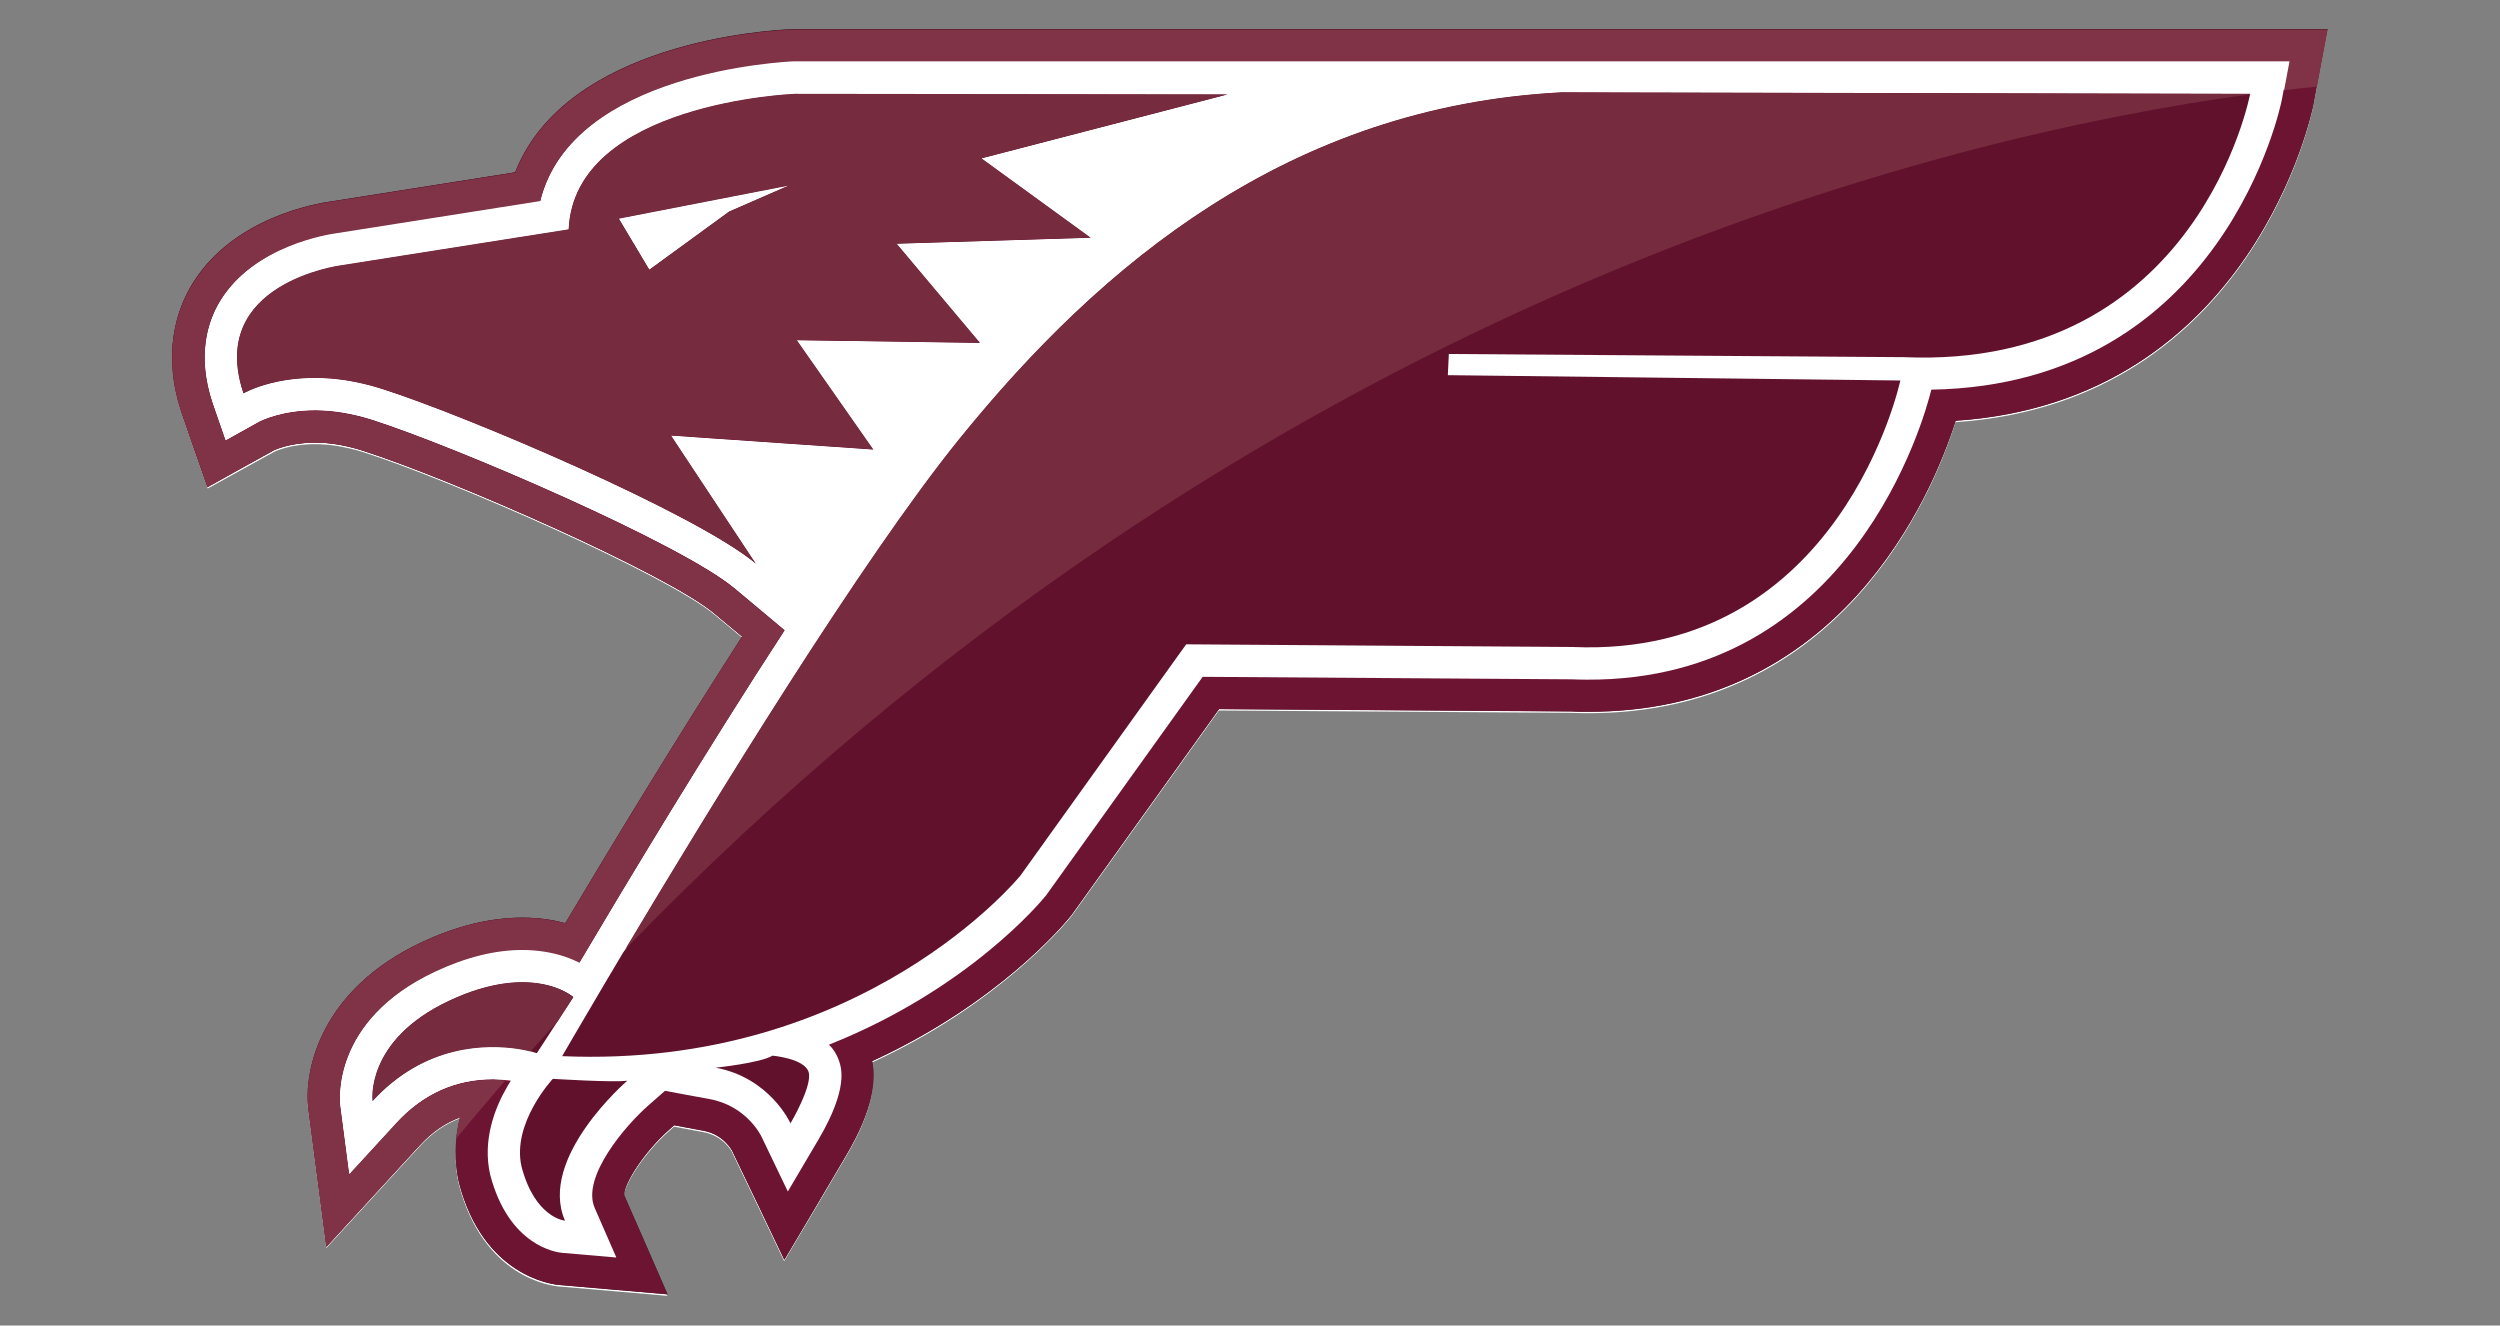 <svg xmlns="http://www.w3.org/2000/svg" id="Calque_1" viewBox="0 0 150 79.53"><rect x="0" y="0" width="150" height="79.53" fill="#808080" stroke="none"/><defs><style>.cls-1{fill:#61112c;}.cls-1,.cls-2,.cls-3,.cls-4,.cls-5,.cls-6{stroke-width:0px;}.cls-2{fill:#762b3f;}.cls-3{fill:#1e1d1b;}.cls-4{fill:#6d1433;}.cls-5{fill:#803246;}.cls-6{fill:#fff;}</style></defs><path class="cls-6" d="m137.33,1.86H47.63s-.08,0-.08,0h-.05c-1.17.05-9.39.54-14.06,4.93-1.07,1-1.95,2.21-2.52,3.66l-11,1.74c-.78.1-4.19.68-6.75,3-.59.53-1.13,1.15-1.58,1.88-.12.19-.24.4-.36.63,0,0,0,0,0,0-.11.22-.22.46-.32.71,0,.01,0,.02-.01.03-.1.25-.18.51-.26.79,0,.02,0,.03-.01.05-.08.28-.14.57-.19.88,0,.01,0,.02,0,.03,0,0,0,.01,0,.02-.01.08-.02.16-.03.24-.01.09-.02.18-.03.27,0,.09-.01.19-.02.28,0,.08-.01.16-.01.25,0,.1,0,.2,0,.31,0,.08,0,.17,0,.25,0,.1.01.2.02.31,0,.09,0,.18.02.27,0,.1.02.2.04.3.01.1.02.2.04.3.01.08.03.16.04.24.02.13.04.26.07.39,0,.02,0,.04.01.06.09.41.2.83.35,1.27l.76,2.19.76,2.17h0s0,0,0,0l.62-.34,1.39-.77,1.29-.71.71-.39s.93-.46,2.45-.45c0,0,0,0,0,0,.22,0,.44.01.66.03.07,0,.13.02.2.02.15.02.31.03.46.06.17.03.34.06.51.1.08.02.16.03.25.05.25.06.51.13.77.21,5.34,1.71,18.27,7.39,21.1,9.76l1.68,1.4c-3.91,6.07-7.77,12.44-10.61,17.2,0,0-.01,0-.02,0-.16-.04-.33-.08-.5-.12-.06-.01-.13-.02-.2-.04-.09-.02-.19-.04-.28-.05-.02,0-.05,0-.07,0-.16-.02-.33-.04-.5-.06-.07,0-.14-.02-.21-.02-.25-.02-.5-.03-.76-.03-1.93-.01-3.99.49-6.11,1.49-.34.16-.66.33-.97.5-.09.05-.18.1-.27.15-.22.13-.43.26-.63.39-.09.06-.17.11-.26.17-.21.15-.42.3-.62.45-.05.04-.11.08-.16.12-.24.19-.47.39-.68.59-.05.05-.1.1-.15.15-.16.15-.31.31-.46.47-.06.07-.12.14-.18.2-.13.15-.25.3-.37.45-.05.06-.1.12-.15.19-.16.21-.3.41-.44.62-.01.02-.03.04-.04.07-.12.19-.23.38-.33.56-.04.07-.07.14-.11.21-.07.14-.14.29-.21.43-.03.07-.07.15-.1.22-.07.16-.13.31-.18.46-.02.05-.04.1-.06.15-.07.2-.13.39-.18.58-.02.07-.03.13-.05.2-.03.13-.06.26-.09.39-.02.08-.03.15-.04.22,0,.04-.02.09-.02.13,0,.06-.01.12-.02.18-.01.09-.03.19-.03.28,0,.09-.01.18-.02.27,0,.09-.01.18-.01.26,0,.09,0,.17,0,.25,0,.08,0,.16,0,.24,0,.09.01.17.02.25,0,.06,0,.13.02.19l.29,2.2.25,1.92.54,4.12,2.81-3.06,2.81-3.06c.73-.79,1.53-1.34,2.41-1.66,0,0,0,.01,0,.02-.07.27-.12.55-.17.83,0,.04,0,.08-.02.12,0,.03,0,.06-.01.08,0,.07-.02.13-.03.2,0,0,0,0,.01-.01-.1.92-.06,1.83.14,2.72,1.46,5.6,5.56,6.1,6.02,6.13l3.25.28,3.24.28-1.3-2.99-1.29-2.94c-.1-.62,1.2-2.66,2.72-3.98l.27-.24,1.77.33c1.19.22,1.7,1.16,1.7,1.18l1.58,3.29,1.56,3.27,1.85-3.12,1.84-3.12c1.67-2.82,1.79-4.56,1.58-5.68,7.49-3.44,11.44-8.14,11.93-8.73l.07-.1.04-.05,8.77-12.24,21.12.14c.32.01.63.02.94.02,15.17.08,20.67-12.86,22.14-17.46,17.87-1.2,21.42-18.72,21.45-18.91l.22-1.16s0,0,0,0l.21-1.13.43-2.29h-2.33Z"></path><path class="cls-3" d="m40.05,77.66l-3.24-.28-3.25-.28c-.45-.04-4.56-.54-6.02-6.13-.29-1.29-.27-2.62.07-3.95-.88.32-1.68.87-2.41,1.66l-2.81,3.06-2.81,3.06-.54-4.12-.54-4.12c-.3-2.4.8-7.2,6.77-10.01,2.12-1,4.18-1.5,6.11-1.49.98,0,1.83.14,2.54.33,2.83-4.76,6.7-11.13,10.61-17.2l-1.68-1.4c-2.83-2.37-15.76-8.05-21.1-9.76-.98-.31-1.94-.48-2.85-.48-1.52,0-2.44.45-2.45.45l-2,1.1-2.01,1.12-.76-2.17-.76-2.19c-1.23-3.67-.32-6.31.66-7.89,2.45-3.92,7.37-4.76,8.33-4.89l11-1.74c3.06-7.8,15.15-8.53,16.58-8.59h.05s.08,0,.08,0h26.03s20.01,0,20.01,0h45.99l-.43,2.29-.43,2.29c-.04.19-3.59,17.71-21.45,18.91-1.47,4.59-6.97,17.53-22.14,17.46-.31,0-.62,0-.94-.02l-21.12-.14-8.77,12.24-.04.05-.07.1c-.48.6-4.43,5.29-11.93,8.73.22,1.13.09,2.86-1.58,5.68l-1.84,3.12-1.85,3.12-1.56-3.27-1.58-3.29s-.51-.96-1.7-1.18l-1.77-.33-.27.24c-1.52,1.32-2.82,3.36-2.72,3.98l1.29,2.94,1.3,2.98"></path><path class="cls-4" d="m40.05,77.66l-3.24-.28-3.25-.28c-.45-.04-4.56-.54-6.02-6.13-.29-1.29-.27-2.62.07-3.95-.88.32-1.68.87-2.41,1.66l-2.81,3.06-2.81,3.06-.54-4.12-.54-4.12c-.3-2.4.8-7.2,6.77-10.01,2.12-1,4.18-1.5,6.11-1.49.98,0,1.83.14,2.54.33,2.83-4.76,6.7-11.13,10.61-17.2l-1.68-1.4c-2.83-2.37-15.76-8.05-21.1-9.76-.98-.31-1.94-.48-2.85-.48-1.52,0-2.44.45-2.45.45l-2,1.1-2.01,1.12-.76-2.17-.76-2.19c-1.23-3.67-.32-6.31.66-7.89,2.45-3.92,7.37-4.76,8.33-4.89l11-1.74c3.06-7.8,15.15-8.52,16.58-8.58h.05s.08,0,.08,0h26.03s20.01,0,20.01,0h45.99l-.43,2.29-.43,2.29c-.04.19-3.59,17.71-21.45,18.91-1.47,4.59-6.97,17.53-22.14,17.46-.31,0-.62,0-.94-.02l-21.12-.14-8.77,12.24-.04.05-.07.1c-.48.6-4.43,5.29-11.93,8.73.22,1.13.09,2.86-1.58,5.68l-1.84,3.12-1.85,3.12-1.56-3.27-1.58-3.29s-.51-.96-1.7-1.18l-1.77-.33-.27.24c-1.52,1.32-2.82,3.36-2.72,3.98l1.29,2.94,1.3,2.98"></path><path class="cls-6" d="m36.97,75.45l-3.25-.28c-.32-.03-3.19-.4-4.31-4.69-.47-2.07.27-3.99,1.04-5.31h0s.2-.33.2-.33c-.3-.04-.66-.07-1.06-.08-2.26,0-4.22.87-5.83,2.62l-2.81,3.06-.54-4.12c-.02-.2-.58-5.07,5.68-8.01,1.85-.87,3.63-1.31,5.27-1.3,1.55,0,2.67.4,3.39.77,2.87-4.84,7.6-12.72,12.33-19.97l-2.99-2.5c-3.22-2.7-16.74-8.51-21.75-10.12-1.17-.37-2.32-.57-3.42-.57-2.1,0-3.35.67-3.36.67l-2.03,1.13-.76-2.19c-.99-2.93-.29-5.01.47-6.22,2.03-3.26,6.44-3.93,6.94-3.99l12.23-1.93c1.89-7.75,14.61-8.35,15.18-8.38h.08l26,.02,20.02-.12,41.32.09h2.33s-.43,2.29-.43,2.29c-.03.17-3.42,17.09-21.03,17.39-.42,1.72-4.74,17.48-20.66,17.4-.3,0-.6-.01-.9-.02l-22.16-.15-9.35,13.05-.03.05-.04.04c-.26.33-4.64,5.61-13,8.93.26.26.47.58.6.97.14.41.58,1.65-1.23,4.72l-1.84,3.12-1.58-3.29c-.04-.08-.9-1.84-3.09-2.25l-2.7-.5-.98.86c-1.4,1.22-4.04,4.32-3.24,6.16l1.3,2.98"></path><path class="cls-1" d="m40.25,26.14l12.14.84-4.59-6.56,10.99.16-5-5.95,11.64-.36-6.55-4.76,14.78-3.84-26-.03s-13.22.53-13.55,8.13l-13.68,2.16s-8.06,1.06-5.83,7.68c0,0,3.22-1.91,8.34-.27,5.11,1.63,18.84,7.49,22.41,10.48l-5.09-7.69m-3.13-13.02l10.22-1.99-3.6,1.57-4.79,3.49-1.83-3.07m-2.73,46.71s-2.42-2.15-7.47.23c-5.05,2.37-4.58,6.01-4.58,6.01,4.37-4.76,9.86-2.87,9.86-2.87l2.19-3.36m-1.23,4.9s-2.47,2.64-1.88,5.26c.81,3.1,2.61,3.25,2.61,3.25-1.64-3.77,3.74-8.4,3.74-8.4-.79.12-4.47-.11-4.47-.11m13.18-1.39c-.73.44-3.41.72-3.41.72,3.27.61,4.49,3.34,4.49,3.34,0,0,1.36-2.3,1.08-3.1-.28-.8-2.16-.96-2.16-.96M93.68,5.54c-16.31.85-27.61,10.27-36.13,20.79-8.52,10.53-23.82,37.04-23.82,37.04,18.08.78,27.5-10.84,27.5-10.84l9.94-13.87,23.2.16c16.1.7,19.65-15.99,19.65-15.99l-27.15-.32.06-1.27,27.3.19c17.66.76,20.78-15.8,20.78-15.8l-41.31-.09"></path><path class="cls-5" d="m19.58,74.81l-.54-4.12-.54-4.12c-.07-.54-.06-1.2.05-1.93.39-2.53,2.09-5.9,6.72-8.08,2.12-1,4.18-1.5,6.11-1.49.55,0,1.07.05,1.54.12.36.06.69.13,1,.21,2.84-4.76,6.7-11.13,10.61-17.2l-1.68-1.4c-2.83-2.37-15.76-8.05-21.1-9.76-.54-.17-1.06-.3-1.58-.38-.43-.07-.85-.1-1.26-.1-1.52,0-2.44.45-2.45.45l-2,1.11-2.01,1.12-.76-2.17-.76-2.19c-.62-1.85-.7-3.44-.5-4.76.2-1.3.67-2.35,1.16-3.13,2.44-3.92,7.36-4.76,8.33-4.89l11-1.74c3.06-7.8,15.15-8.52,16.58-8.58h.05s.08,0,.08,0h26.03s20.01,0,20.01,0h45.99l-.43,2.29-.21,1.13c-.62.06-1.3.13-2.01.22l.32-1.7h-2.33s-41.31,0-41.31,0h-46.02s-.04,0-.04,0h-.04c-.57.02-13.3.62-15.18,8.38l-12.23,1.93c-.5.06-4.91.73-6.94,3.99-.76,1.22-1.46,3.29-.47,6.23l.76,2.19,2.03-1.13s1.26-.68,3.36-.67c.51,0,1.03.04,1.55.13.62.1,1.24.24,1.87.45,5.02,1.6,18.53,7.42,21.75,10.12l2.99,2.5c-4.72,7.25-9.46,15.12-12.33,19.97-.5-.26-1.21-.53-2.12-.67-.39-.06-.81-.1-1.27-.1-1.64-.01-3.42.43-5.27,1.3-6.26,2.94-5.7,7.8-5.68,8.01l.54,4.12,2.81-3.06c1.6-1.75,3.56-2.63,5.83-2.62.26,0,.51.02.73.04-.99,1.14-1.96,2.29-2.94,3.47.01-.13.03-.27.05-.4.04-.28.1-.56.17-.84-.88.32-1.68.87-2.41,1.66l-2.81,3.06-2.81,3.06"></path><path class="cls-6" d="m38.96,16.18l-1.83-3.07,10.22-1.99-3.6,1.57-4.79,3.49m-18.19,6.65c.68.1,1.4.27,2.17.52,5.11,1.63,18.84,7.49,22.41,10.48l-5.09-7.69,12.14.84-4.59-6.56,10.99.16-5-5.95,11.64-.36-6.55-4.76,14.78-3.84-26-.03s-13.22.53-13.55,8.13l-13.68,2.16s-8.06,1.07-5.83,7.68c0,0,2.33-1.38,6.17-.78m.19,47.6l-.54-4.12c-.02-.2-.58-5.07,5.68-8.01,1.85-.87,3.63-1.31,5.27-1.3.46,0,.88.04,1.27.1.91.14,1.62.41,2.13.67,2.87-4.84,7.6-12.72,12.33-19.97l-2.99-2.5c-3.22-2.7-16.73-8.51-21.75-10.12-.63-.2-1.26-.35-1.87-.45-.53-.08-1.05-.12-1.55-.13-2.1,0-3.35.67-3.36.67l-2.03,1.13-.76-2.19c-.99-2.93-.29-5.01.47-6.22,2.03-3.26,6.44-3.93,6.94-4l12.23-1.93c1.88-7.75,14.61-8.35,15.18-8.38h.04s.04,0,.04,0h87.34s2.33,0,2.33,0l-.32,1.71c-.64.08-1.31.16-2.02.26,0-.02,0-.03,0-.03l-41.31-.09c-16.31.85-27.61,10.27-36.13,20.79-5.87,7.25-14.96,22.1-20.05,30.63-1.35,1.4-2.7,2.84-4.05,4.31l.94-1.45s-.68-.6-2.07-.81c-1.23-.19-3.03-.08-5.41,1.04-5.05,2.38-4.58,6.01-4.58,6.01,3.16-3.44,6.91-3.41,8.74-3.13.3.05.55.1.74.15-.5.56-1,1.13-1.5,1.71-.22-.02-.46-.03-.73-.04-2.26,0-4.22.87-5.83,2.62l-2.81,3.06"></path><path class="cls-2" d="m47.35,11.13l-10.22,1.99,1.83,3.06,4.79-3.49,3.6-1.57m-2,22.7c-3.56-2.99-17.29-8.84-22.41-10.48-.76-.24-1.49-.41-2.16-.52-3.84-.59-6.17.78-6.17.78-2.23-6.62,5.83-7.68,5.83-7.68l13.68-2.16c.33-7.61,13.55-8.13,13.55-8.13l26,.03-14.78,3.84,6.55,4.76-11.64.36,5,5.95-10.99-.16,4.59,6.56-12.14-.84,5.09,7.69m-7.84,23.14c5.09-8.53,14.17-23.37,20.05-30.63,8.52-10.53,19.82-19.94,36.13-20.79l41.31.09s0,.01,0,.03c-18.32,2.49-59.79,12.35-97.49,51.3m-15.16,9.1s-.47-3.63,4.58-6.01c2.38-1.12,4.17-1.23,5.41-1.04,1.39.21,2.06.82,2.06.82l-.94,1.45c-.54.6-1.09,1.2-1.63,1.81-.19-.05-.44-.1-.74-.15-1.83-.28-5.58-.32-8.74,3.13"></path></svg>